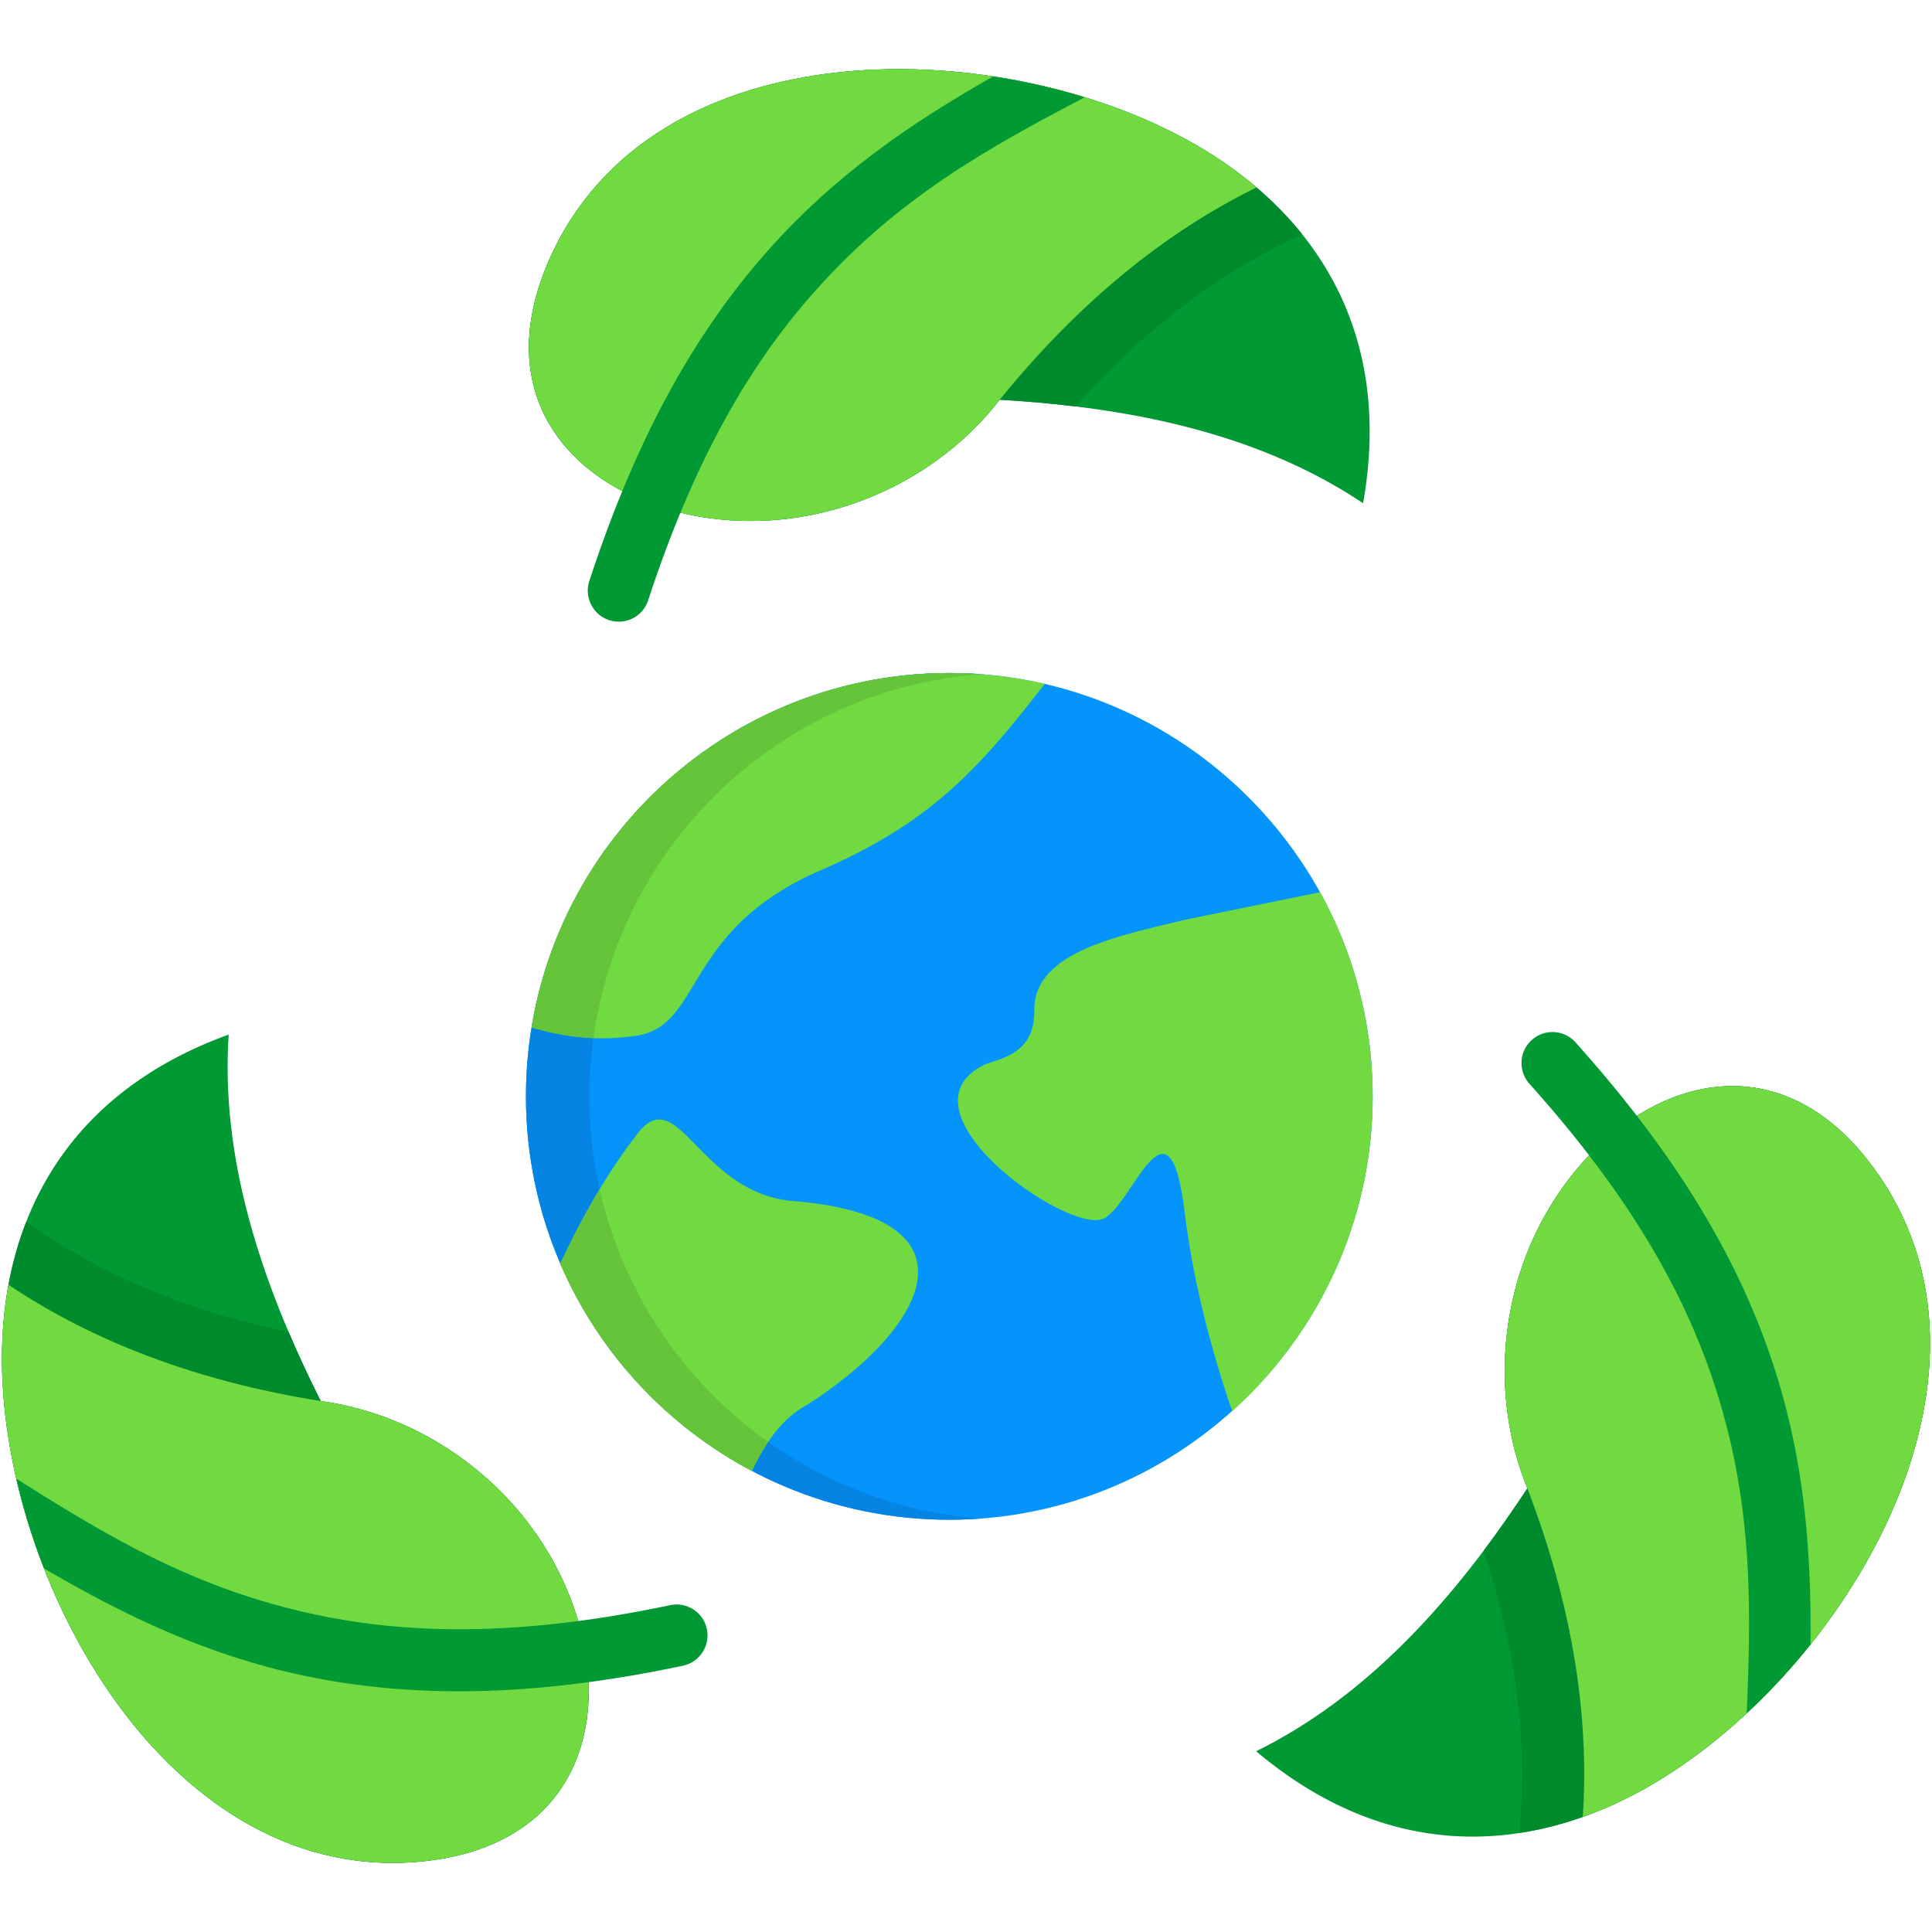 <?xml version="1.0" encoding="UTF-8"?> <svg xmlns="http://www.w3.org/2000/svg" xmlns:xlink="http://www.w3.org/1999/xlink" version="1.1" width="512" height="512" x="0" y="0" viewBox="0 0 512 512" style="enable-background:new 0 0 512 512" xml:space="preserve" class=""><g><path fill="#009933" fill-rule="evenodd" d="M361.23 133.36c-26.84-17.96-59.98-25.32-96.31-27.42-12.26 15.77-29.96 26.31-48.97 30.34-43.13 9.17-91.81-17.7-70.7-66.79C172.59 6.04 267.17 8.61 318.51 39.33c30.78 18.42 50.64 49.52 42.72 94.03z" clip-rule="evenodd" opacity="1" data-original="#009933"></path><path fill="#008a2e" fill-rule="evenodd" d="M285.05 107.72c-6.6-.82-13.32-1.4-20.12-1.78-12.26 15.77-29.96 26.31-48.97 30.34-43.13 9.17-91.81-17.7-70.7-66.79C172.59 6.04 267.17 8.61 318.51 39.33c10.28 6.16 19.36 13.73 26.57 22.75l-4.82 2.39c-21.31 10.48-39.53 25.64-55.21 43.25z" clip-rule="evenodd" opacity="1" data-original="#008a2e"></path><path fill="#70da40" fill-rule="evenodd" d="M264.93 105.94c-12.26 15.77-29.96 26.31-48.97 30.34-43.13 9.17-91.81-17.7-70.7-66.79C172.59 6.04 267.17 8.61 318.51 39.33c5.17 3.1 10.02 6.54 14.48 10.34-24.2 11.91-46.95 30.28-68.06 56.27z" clip-rule="evenodd" opacity="1" data-original="#70da40"></path><path fill="#009933" d="M171.77 159.09c-1.4 4.32-6.04 6.66-10.34 5.26-4.32-1.43-6.66-6.07-5.26-10.37 12.7-38.78 28.5-66.61 48.07-88.4 17.23-19.22 37-32.88 58.96-45.32 8.29 1.26 16.47 3.12 24.27 5.52-26.31 13.75-49.47 26.83-70.99 50.81-18.11 20.12-32.8 46.11-44.71 82.5z" opacity="1" data-original="#009933"></path><path fill="#009933" fill-rule="evenodd" d="M332.88 464.1c28.94-14.25 51.92-39.28 71.9-69.68-7.53-18.51-7.8-39.13-1.81-57.59 13.64-41.96 61.27-70.67 93.18-27.83 41.29 55.37-8.24 136.02-60.48 165.14-31.36 17.44-68.22 19.08-102.79-10.04z" clip-rule="evenodd" opacity="1" data-original="#009933"></path><path fill="#008a2e" fill-rule="evenodd" d="M393.18 410.96c3.97-5.31 7.83-10.83 11.59-16.53-7.53-18.51-7.8-39.13-1.81-57.59 13.64-41.96 61.27-70.67 93.18-27.83 41.29 55.37-8.24 136.02-60.48 165.14-10.48 5.81-21.58 9.87-33 11.62l.35-5.37c1.59-23.68-2.44-47.05-9.83-69.44z" clip-rule="evenodd" opacity="1" data-original="#008a2e"></path><path fill="#70da40" fill-rule="evenodd" d="M404.77 394.43c-7.53-18.51-7.8-39.13-1.81-57.59 13.64-41.96 61.27-70.67 93.18-27.83 41.29 55.37-8.24 136.02-60.48 165.14-5.26 2.92-10.69 5.4-16.21 7.36 1.79-26.9-2.73-55.81-14.68-87.08z" clip-rule="evenodd" opacity="1" data-original="#70da40"></path><path fill="#009933" d="M405.3 287.2c-3.01-3.39-2.72-8.59.64-11.59 3.39-3.04 8.59-2.75 11.59.64 27.25 30.37 43.45 57.97 52.53 85.8 8 24.53 9.99 48.48 9.75 73.74a167.93 167.93 0 0 1-16.91 18.25c1.26-29.67 1.49-56.27-8.5-86.91-8.36-25.73-23.52-51.43-49.1-79.93z" opacity="1" data-original="#009933"></path><g fill-rule="evenodd" clip-rule="evenodd"><path fill="#0593fc" d="M251.58 402.75c61.79 0 112.2-50.4 112.2-112.2 0-61.79-50.4-112.2-112.2-112.2-61.79 0-112.2 50.4-112.2 112.2s50.41 112.2 112.2 112.2z" opacity="1" data-original="#0593fc"></path><path fill="#0584e3" d="M251.58 178.36c2.83 0 5.64.12 8.41.32-58.02 4.29-103.79 52.74-103.79 111.87s45.76 107.58 103.79 111.87c-2.77.2-5.58.32-8.41.32-61.97 0-112.2-50.23-112.2-112.2 0-61.95 50.23-112.18 112.2-112.18z" opacity="1" data-original="#0584e3"></path><path fill="#70da40" d="M199.25 389.81c-22.6-11.94-40.62-31.33-50.78-54.93 5.72-12.21 12.29-23.89 20.5-34.49 10.86-14.08 16.47 16.32 41.76 17.93 50.78 4.5 34.46 33.93 3.27 53.91-6.75 3.57-11.16 10.08-14.75 17.58z" opacity="1" data-original="#70da40"></path><path fill="#009933" d="M60.6 274.17c-2.13 32.21 8.06 64.62 24.41 97.13 19.8 2.74 37.79 12.79 50.75 27.22 29.52 32.79 30.57 88.4-22.49 94.62C44.68 501.22-.41 417.99.53 358.19c.55-35.86 17.58-68.63 60.07-84.02z" opacity="1" data-original="#009933"></path><path fill="#008a2e" d="M76.48 352.99c2.6 6.1 5.46 12.21 8.53 18.31 19.8 2.74 37.79 12.79 50.75 27.22 29.52 32.79 30.57 88.4-22.49 94.62C44.68 501.22-.41 417.99.53 358.19c.2-12 2.22-23.62 6.42-34.4l4.47 3.01c19.74 13.19 41.99 21.4 65.06 26.19z" opacity="1" data-original="#008a2e"></path><path fill="#70da40" d="M85.01 371.3c19.8 2.74 37.79 12.79 50.75 27.22 29.52 32.79 30.57 88.4-22.49 94.62C44.68 501.22-.41 417.99.53 358.19c.09-6.02.67-11.94 1.72-17.7 22.4 14.98 49.7 25.52 82.76 30.81z" opacity="1" data-original="#70da40"></path></g><path fill="#009933" d="M177.61 425.38c4.44-.93 8.79 1.9 9.72 6.34s-1.93 8.79-6.37 9.72c-39.92 8.41-71.93 8.64-100.57 2.6-25.23-5.34-46.96-15.62-68.74-28.41-3.04-7.83-5.52-15.83-7.33-23.77 25.06 15.89 47.98 29.41 79.49 36.07 26.49 5.6 56.33 5.34 93.8-2.55z" opacity="1" data-original="#009933"></path><path fill="#65c43a" fill-rule="evenodd" d="M199.25 389.81c-22.6-11.94-40.62-31.33-50.78-54.93 3.18-6.8 6.63-13.4 10.45-19.77 6.13 27.51 22.4 51.22 44.65 66.99-1.61 2.4-3.01 5-4.32 7.71z" clip-rule="evenodd" opacity="1" data-original="#65c43a"></path><path fill="#70da40" fill-rule="evenodd" d="M349.87 236.44c8.85 16.03 13.9 34.49 13.9 54.11 0 33.12-14.37 62.9-37.23 83.43-5.75-16.91-10.37-34.4-12.64-53.06-4.18-33.82-13.99-.76-21.7 2.13-9.84 3.65-54.75-28.18-31.98-40.59 3.74-2.02 14.02-2.22 13.9-14.86-.18-15.62 23.6-19.83 40.07-23.89zM251.58 178.36c8.67 0 17.14.99 25.29 2.86-17.49 22.63-30.4 36.88-59.31 49.38-36.79 15.89-31.1 41.09-48.83 43.86-9.75 1.52-18.98.47-27.86-2.19 8.71-53.26 54.96-93.91 110.71-93.91z" clip-rule="evenodd" opacity="1" data-original="#70da40"></path><path fill="#65c43a" fill-rule="evenodd" d="M251.58 178.36c2.83 0 5.64.09 8.41.29v.03c-52.89 3.91-95.58 44.5-102.7 96.43-5.64-.23-11.07-1.26-16.41-2.83 8.7-53.27 54.95-93.92 110.7-93.92z" clip-rule="evenodd" opacity="1" data-original="#65c43a"></path></g></svg> 
